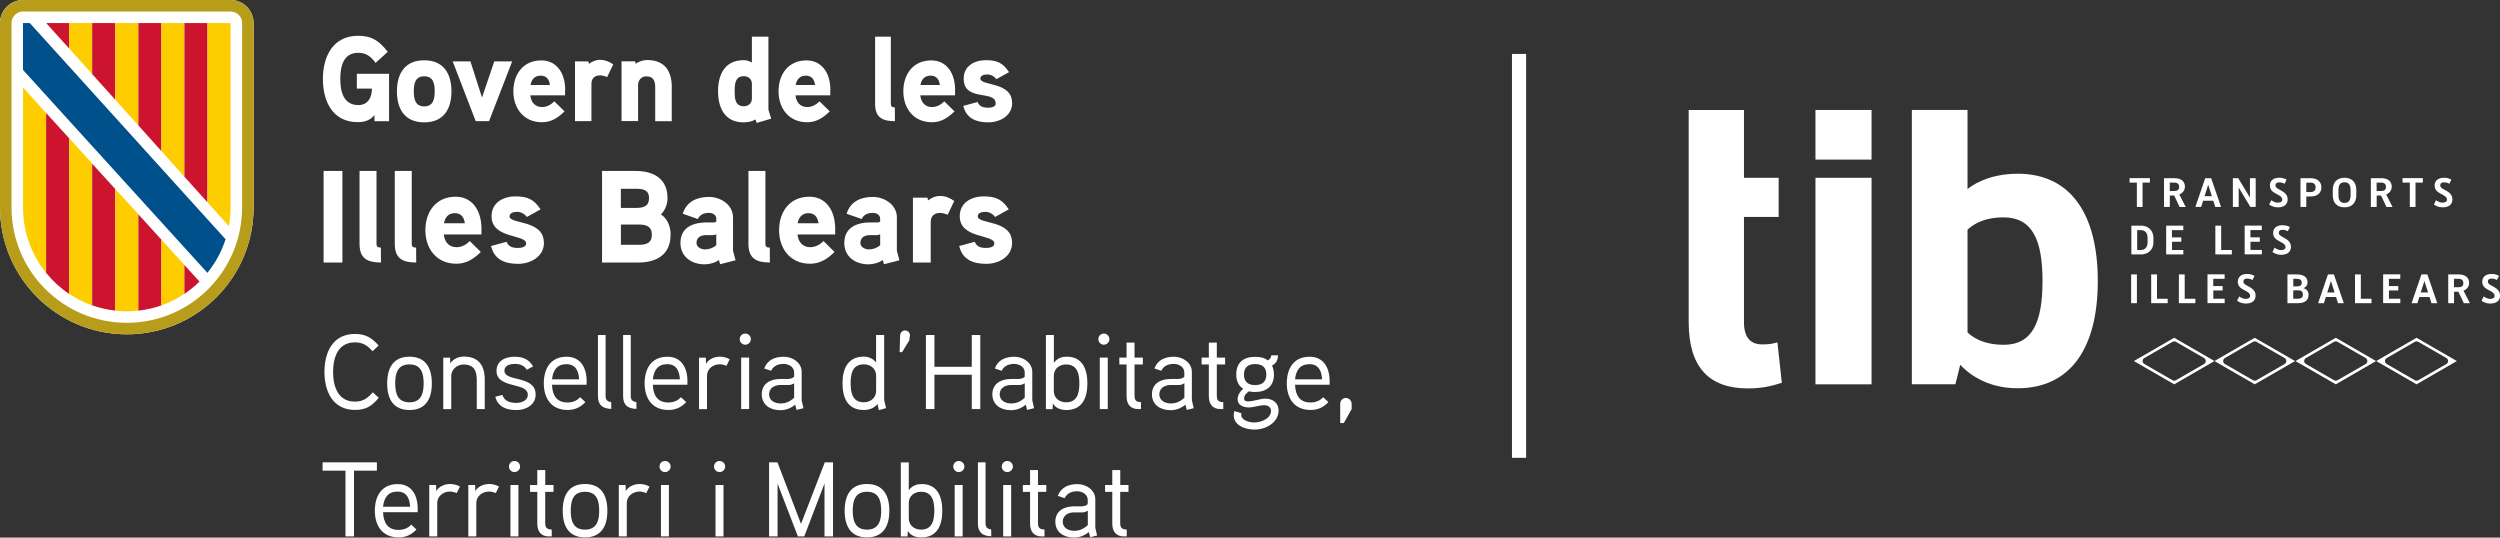 <?xml version="1.0" encoding="UTF-8"?>
<svg id="Capa_2" data-name="Capa 2" xmlns="http://www.w3.org/2000/svg" viewBox="0 0 464 99.78">
  <rect x="0" y="0" width="464" height="99.78" fill="#333333" stroke="none"/>
  <defs>
    <style>
      .cls-1 {
        fill: #00508b;
      }

      .cls-2 {
        fill: #b89d1b;
      }

      .cls-3 {
        fill: #fecd00;
      }

      .cls-4 {
        fill: #fff;
      }

      .cls-5 {
        fill: #cc142e;
      }
    </style>
  </defs>
  <g id="Capa_1-2" data-name="Capa 1">
    <polygon class="cls-4" points="34.69 38.15 34.75 38.11 34.69 38.05 34.69 38.15"/>
    <rect class="cls-4" x="280.62" y="10.01" width="2.63" height="74.96"/>
    <polygon class="cls-4" points="34.09 38.12 34.14 38.08 34.09 38.02 34.09 38.12"/>
    <g>
      <g>
        <path class="cls-4" d="M42.8,0H4.28C1.91,0,0,1.91,0,4.28v34.23c0,13,10.54,23.54,23.54,23.54s23.53-10.54,23.53-23.54V4.28c0-2.36-1.91-4.28-4.28-4.28"/>
        <path class="cls-2" d="M42.8,0H4.28C1.91,0,0,1.91,0,4.28v34.23c0,13,10.53,23.54,23.53,23.54s23.54-10.54,23.54-23.54V4.28c0-2.36-1.91-4.28-4.28-4.28M44.93,38.51c0,11.82-9.58,21.4-21.4,21.4S2.14,50.33,2.14,38.51V4.28c0-1.18.95-2.14,2.14-2.14h38.52c1.18,0,2.14.95,2.14,2.14v34.23h0Z"/>
        <polygon class="cls-5" points="12.84 4.28 8.57 4.28 12.84 9.01 12.84 4.28"/>
        <polygon class="cls-3" points="12.84 8.56 12.84 4.28 17.12 4.28 17.12 13.76 12.84 9.01 12.84 8.56"/>
        <polygon class="cls-5" points="17.11 4.28 21.4 4.28 21.4 18.52 17.11 13.76 17.11 4.28"/>
        <polygon class="cls-3" points="21.4 4.28 25.68 4.28 25.68 23.28 21.4 18.52 21.4 4.28"/>
        <polygon class="cls-5" points="25.68 4.28 29.96 4.28 29.96 28.05 25.68 23.28 25.68 4.28"/>
        <polygon class="cls-3" points="29.96 26.74 29.96 4.28 34.23 4.28 34.23 29.96 34.23 32.8 29.96 28.05 29.96 26.74"/>
        <polygon class="cls-5" points="34.23 4.28 38.51 4.28 38.51 37.56 34.23 32.8 34.23 4.28"/>
        <path class="cls-3" d="M38.51,37.56V4.28h4.28v34.24c0,1.18-.11,2.33-.31,3.45l-3.97-4.41Z"/>
        <path class="cls-3" d="M4.28,38.54c0,4.59,1.6,8.8,4.28,12.11v-29.68l-4.28-4.74v22.31Z"/>
        <path class="cls-5" d="M8.56,20.97v29.68c1.22,1.5,2.66,2.83,4.28,3.91v-28.89l-4.28-4.7Z"/>
        <path class="cls-3" d="M12.84,25.67v28.88c1.32.88,2.76,1.61,4.28,2.14v-26.33l-4.28-4.7Z"/>
        <path class="cls-5" d="M17.11,56.67c1.36.48,2.8.81,4.28.98v-22.57l-4.28-4.7v26.29Z"/>
        <path class="cls-3" d="M21.4,54.56v3.1c.7.08,1.42.12,2.14.12s1.44-.04,2.14-.12v-17.89l-4.28-4.7v19.49Z"/>
        <path class="cls-5" d="M29.96,44.48l-4.28-4.7v17.88c1.48-.17,2.92-.5,4.28-.98v-12.2Z"/>
        <path class="cls-3" d="M29.96,56.67c1.52-.54,2.96-1.26,4.28-2.15v-5.33l-4.28-4.71v12.2Z"/>
        <path class="cls-5" d="M34.23,49.19v5.35c1-.67,1.94-1.43,2.8-2.28l-2.8-3.07Z"/>
        <path class="cls-1" d="M38.51,50.62c1.47-1.83,2.62-3.92,3.36-6.22l-2.26-2.48L5.53,4.28h-1.26v8.7s33.36,36.72,33.37,36.72l.85.93h.02Z"/>
      </g>
      <g>
        <path class="cls-4" d="M66.23,13.7v2.74h2.8c0,1.59-.7,3.06-2.51,3.06-2.82,0-3.36-2.58-3.36-4.85s.52-4.85,3.34-4.85c1.51,0,2.35.72,3.21,1.87l2.25-2.04c-1.49-1.98-2.92-2.99-5.46-2.99-4.72,0-6.57,3.84-6.57,8.01s1.8,8.02,6.48,8.02c1.24,0,2.3-.32,3.09-1.32v1.14h2.71v-8.79h-5.97ZM83.79,16.96c0-3.3-1.47-5.77-5.06-5.77s-5.06,2.47-5.06,5.77,1.47,5.75,5.06,5.75,5.06-2.45,5.06-5.75M80.68,16.96c0,1.39-.27,2.79-1.94,2.79s-1.94-1.39-1.94-2.79.24-2.8,1.94-2.8,1.94,1.41,1.94,2.8M91.74,11.39l-2.28,6.71-2.15-6.71h-3.29l4.27,11.09h2.48l4.29-11.09h-3.32ZM104.9,16.71c0-3.25-1.67-5.5-4.43-5.5-3.39,0-5.19,2.58-5.19,5.75s1.94,5.73,5.3,5.73c1.69,0,2.95-.79,4.2-2.02l-1.9-1.86c-.54.56-1.33,1.06-2.28,1.06-1.33,0-2.06-.95-2.17-2.17h6.45v-.98h0ZM98.47,15.77c.18-1.03.76-1.73,1.88-1.73s1.58.74,1.72,1.73h-3.59ZM113.8,11.95c-.79-.56-1.56-.85-2.43-.85-1.17,0-2.06.76-2.06.76l-.11-.47h-2.48v11.09h3.05v-6.94c0-.95.57-1.55,1.6-1.55.43,0,.88.13,1.31.32l1.13-2.36ZM124.69,16.24c0-3.07-1.31-5.1-4.6-5.1-.72,0-1.6.29-2.1.69l-.12-.45h-2.51v11.09h3.07v-6.71c0-.87.63-1.59,1.51-1.59,1.4,0,1.67.92,1.67,2.14v6.18h3.07v-6.25h0ZM143.14,22.03c-.05-.16-.52-1.59-.52-1.66V6.81h-3.07v4.81c-.5-.32-.99-.45-1.54-.45-3.47,0-4.74,2.65-4.74,5.75s1.24,5.79,4.74,5.79c.76,0,1.56-.16,2.21-.54l.23.65,2.69-.8ZM139.55,18.3c0,.87-.65,1.42-1.51,1.42-1.65,0-1.69-1.57-1.69-2.78s.05-2.8,1.69-2.8c.86,0,1.51.54,1.51,1.42v2.75ZM154.12,16.71c0-3.25-1.67-5.5-4.43-5.5-3.39,0-5.19,2.58-5.19,5.75s1.94,5.73,5.3,5.73c1.69,0,2.95-.79,4.2-2.02l-1.9-1.86c-.54.56-1.33,1.06-2.28,1.06-1.33,0-2.06-.95-2.17-2.17h6.45v-.98h0ZM147.68,15.77c.18-1.03.76-1.73,1.88-1.73s1.58.74,1.72,1.73h-3.59ZM166.08,19.92c-.52,0-.74-.13-.74-.67V6.81h-2.92v12.49c0,2.51,1.36,3.19,3.68,3.19l-.02-2.57ZM177.27,16.71c0-3.25-1.67-5.5-4.42-5.5-3.39,0-5.19,2.58-5.19,5.75s1.94,5.73,5.3,5.73c1.69,0,2.95-.79,4.2-2.02l-1.9-1.86c-.54.56-1.33,1.06-2.28,1.06-1.33,0-2.06-.95-2.17-2.17h6.45v-.98ZM170.84,15.77c.18-1.03.76-1.73,1.88-1.73s1.58.74,1.72,1.73h-3.59ZM187.84,19.09c0-3.99-5.89-3.1-5.89-4.51,0-.65.84-.76,1.31-.76.65,0,1.28.35,1.67.87l2.35-1.3c-1.13-1.71-2.21-2.22-4.31-2.22s-4.11,1.06-4.11,3.41c0,4.42,5.94,2,5.94,4.65,0,.68-.95.76-1.44.76-1.15,0-1.65-.38-1.91-1.06l-2.66.72c.54,2.31,2.37,3.06,4.63,3.06,2.14,0,4.44-1.21,4.44-3.62"/>
        <path class="cls-4" d="M63.55,31.72h-3.49v17h3.49v-17ZM70.68,45.95c-.56,0-.8-.14-.8-.73v-13.5h-3.15v13.54c0,2.73,1.47,3.46,3.98,3.46l-.02-2.77ZM77.22,45.95c-.56,0-.8-.14-.8-.73v-13.5h-3.15v13.54c0,2.73,1.47,3.46,3.98,3.46l-.02-2.77ZM89.36,42.47c0-3.53-1.8-5.96-4.79-5.96-3.66,0-5.62,2.8-5.62,6.23s2.1,6.21,5.74,6.21c1.84,0,3.2-.85,4.55-2.19l-2.05-2.02c-.58.61-1.44,1.14-2.47,1.14-1.44,0-2.22-1.02-2.35-2.36h6.99v-1.04h0ZM82.4,41.44c.2-1.12.83-1.88,2.02-1.88s1.71.8,1.86,1.88h-3.88ZM100.94,45.04c0-4.33-6.37-3.36-6.37-4.89,0-.71.91-.83,1.42-.83.71,0,1.39.39,1.8.95l2.54-1.41c-1.22-1.85-2.4-2.41-4.66-2.41s-4.44,1.14-4.44,3.7c0,4.22,6.42,3.29,6.42,5.04,0,.73-1.02.83-1.56.83-1.24,0-1.78-.41-2.07-1.14l-2.88.78c.58,2.51,2.56,3.31,5.01,3.31,2.32,0,4.81-1.32,4.81-3.93M124.47,43.54c0-1.47-.56-2.92-1.8-3.75.8-.78,1.22-1.92,1.22-3.04,0-3.61-2.62-5.02-5.89-5.02h-6.26v17h6.64c3.45,0,6.08-1.42,6.08-5.19M120.46,36.76c0,1.58-1.1,1.83-2.42,1.83h-2.81v-3.55h2.81c1.29,0,2.42.19,2.42,1.73M120.98,43.56c0,1.68-1.2,1.88-2.59,1.88h-3.15v-3.77h3.15c1.39,0,2.59.21,2.59,1.9M136.05,46.46v-6.11c0-2.34-2.29-3.8-4.47-3.8-2.32,0-4.18.92-4.86,3.12l2.81.98c.37-.83,1.13-1.14,2.05-1.14.76,0,1.37.41,1.37,1.12v.34c0,.14-.09.29-.42.32,0,0-1.02-.02-1.84,0-3.06.17-4.4,1.63-4.4,3.82,0,2.56,2.1,3.95,4.47,3.95.88,0,1.95-.27,2.66-.8l.24.78,2.86-.73-.49-1.83ZM132.94,45.53c-.61.49-1.32.76-2.1.76-.66,0-1.57-.39-1.57-1.19,0-1.05.78-1.43,1.69-1.46h1.37c.24,0,.44-.05.61-.17v2.06ZM142.86,45.95c-.56,0-.8-.14-.8-.73v-13.5h-3.15v13.54c0,2.73,1.47,3.46,3.98,3.46l-.02-2.77ZM155.01,42.47c0-3.53-1.8-5.96-4.79-5.96-3.66,0-5.62,2.8-5.62,6.23s2.1,6.21,5.74,6.21c1.84,0,3.2-.85,4.55-2.19l-2.05-2.02c-.58.61-1.44,1.14-2.47,1.14-1.44,0-2.22-1.02-2.35-2.36h6.99v-1.04h0ZM148.04,41.44c.2-1.12.84-1.88,2.02-1.88s1.71.8,1.86,1.88h-3.88ZM166.46,46.46v-6.11c0-2.34-2.29-3.8-4.47-3.8-2.32,0-4.18.92-4.86,3.12l2.81.98c.36-.83,1.13-1.14,2.05-1.14.76,0,1.37.41,1.37,1.12v.34c0,.14-.09.29-.42.32,0,0-1.02-.02-1.84,0-3.06.17-4.4,1.63-4.4,3.82,0,2.56,2.1,3.95,4.47,3.95.88,0,1.95-.27,2.66-.8l.24.78,2.86-.73-.49-1.83ZM163.36,45.53c-.61.49-1.32.76-2.1.76-.66,0-1.57-.39-1.57-1.19,0-1.05.78-1.43,1.69-1.46h1.37c.24,0,.44-.05.61-.17v2.06ZM177.11,37.3c-.86-.61-1.69-.93-2.64-.93-1.27,0-2.22.83-2.22.83l-.12-.51h-2.69v12.03h3.3v-7.52c0-1.02.61-1.68,1.73-1.68.46,0,.95.14,1.42.34l1.21-2.55ZM187.84,45.04c0-4.33-6.37-3.36-6.37-4.89,0-.71.91-.83,1.42-.83.71,0,1.39.39,1.8.95l2.54-1.41c-1.22-1.85-2.4-2.41-4.66-2.41s-4.44,1.14-4.44,3.7c0,4.22,6.42,3.29,6.42,5.04,0,.73-1.02.83-1.56.83-1.24,0-1.78-.41-2.08-1.14l-2.88.78c.58,2.51,2.56,3.31,5.01,3.31,2.32,0,4.81-1.32,4.81-3.93"/>
        <path class="cls-4" d="M209.46,90.01h-1.54v-2.77h-1.48v2.77h-1.34v1.28h1.34v5.91c0,1.36.65,2.36,2.13,2.36h.55v-1.28c-.87-.02-1.21-.32-1.21-1.2v-5.79h1.54v-1.28h0ZM201.89,97.46c-.77.71-1.54,1.06-2.54,1.06s-2.1-.51-2.1-1.69,1.02-1.72,2.05-1.73h1.46c.39,0,.61-.02,1.14-.32v2.68ZM203.29,97.97v-5.32c0-1.69-1.69-2.8-3.31-2.8-1.73,0-3.06.63-3.65,2.18l1.28.43c.41-.95,1.38-1.28,2.32-1.28s1.95.58,1.95,1.58v.79c-.33.38-.79.42-1.22.43,0,0-1.18-.02-1.48,0-2.05.06-3.31,1.1-3.31,2.84,0,1.95,1.55,2.95,3.43,2.95,1.01,0,1.89-.3,2.78-1.02l.26.96,1.28-.32-.33-1.43ZM194.19,90.01h-1.54v-2.77h-1.47v2.77h-1.34v1.28h1.34v5.91c0,1.36.65,2.36,2.13,2.36h.55v-1.28c-.87-.02-1.21-.32-1.21-1.2v-5.79h1.54v-1.28h0ZM187.67,90.01h-1.48v9.55h1.48v-9.55ZM187.99,86.6c0-.59-.47-1.04-1.04-1.04s-1.02.45-1.02,1.04c0,.55.45,1.02,1.02,1.02s1.04-.47,1.04-1.02M183.97,98.26c-.8-.06-1.05-.54-1.05-1.09v-11.36h-1.42v11.36c0,1.62.83,2.32,2.48,2.36l-.02-1.28ZM178.67,90.01h-1.48v9.55h1.48v-9.55ZM178.99,86.6c0-.59-.47-1.04-1.04-1.04s-1.02.45-1.02,1.04c0,.55.46,1.02,1.02,1.02s1.04-.47,1.04-1.02M173.41,94.79c0,1.58-.28,3.51-2.46,3.51-1.22,0-2.28-.77-2.28-2.09v-2.85c0-1.3,1.04-2.09,2.28-2.09,2.18,0,2.46,1.95,2.46,3.52M174.89,94.78c0-2.6-.91-4.94-3.82-4.94-.8,0-1.71.21-2.4,1.14v-5.16h-1.48v13.75h1.24l.06-1.04c.55.97,1.63,1.22,2.48,1.22,2.99,0,3.92-2.29,3.92-4.97M163.55,94.79c0,1.77-.42,3.51-2.64,3.51s-2.64-1.73-2.64-3.51.39-3.52,2.64-3.52,2.64,1.75,2.64,3.52M165.06,94.79c0-2.81-1.1-4.96-4.15-4.96s-4.14,2.14-4.14,4.96,1.09,4.95,4.14,4.95,4.15-2.13,4.15-4.95M154.6,85.81h-1.52l-4.41,11.42-4.37-11.42h-1.56v13.75h1.58v-9.81l3.77,9.81h1.18l3.76-9.83v9.83h1.58v-13.75h0ZM134.28,90.01h-1.48v9.55h1.48v-9.55ZM134.59,86.6c0-.59-.47-1.04-1.05-1.04s-1.02.45-1.02,1.04c0,.55.45,1.02,1.02,1.02s1.05-.47,1.05-1.02M124.15,90.01h-1.48v9.55h1.48v-9.55ZM124.47,86.6c0-.59-.47-1.04-1.05-1.04s-1.02.45-1.02,1.04c0,.55.45,1.02,1.02,1.02s1.05-.47,1.05-1.02M120.54,90.3c-.59-.32-1.2-.47-1.85-.47-.98,0-2.05.45-2.54,1.32l-.04-1.14h-1.26v9.55h1.48v-6.22c0-1.21,1.09-2.11,2.36-2.11.43,0,.87.12,1.26.28l.59-1.19ZM111.21,94.79c0,1.77-.41,3.51-2.64,3.51s-2.64-1.73-2.64-3.51.39-3.52,2.64-3.52,2.64,1.75,2.64,3.52M112.73,94.79c0-2.81-1.1-4.96-4.15-4.96s-4.14,2.14-4.14,4.96,1.09,4.95,4.14,4.95,4.15-2.13,4.15-4.95M102.74,90.01h-1.54v-2.77h-1.48v2.77h-1.34v1.28h1.34v5.91c0,1.36.65,2.36,2.13,2.36h.55v-1.28c-.87-.02-1.21-.32-1.21-1.2v-5.79h1.54v-1.28h0ZM96.22,90.01h-1.48v9.55h1.48v-9.55ZM96.53,86.6c0-.59-.47-1.04-1.05-1.04s-1.02.45-1.02,1.04c0,.55.46,1.02,1.02,1.02s1.05-.47,1.05-1.02M92.61,90.3c-.59-.32-1.2-.47-1.85-.47-.98,0-2.05.45-2.54,1.32l-.04-1.14h-1.26v9.55h1.48v-6.22c0-1.21,1.09-2.11,2.36-2.11.43,0,.87.12,1.26.28l.59-1.19ZM85.36,90.3c-.59-.32-1.2-.47-1.85-.47-.98,0-2.05.45-2.54,1.32l-.04-1.14h-1.26v9.55h1.48v-6.22c0-1.21,1.09-2.11,2.36-2.11.43,0,.87.12,1.26.28l.59-1.19ZM71.1,94.05c.16-1.69.95-2.81,2.66-2.81s2.28,1.26,2.36,2.81h-5.03ZM77.52,94.36c0-2.58-1.22-4.51-3.7-4.51-2.97,0-4.25,2.18-4.25,4.94s1.38,4.95,4.41,4.95c1.39,0,2.4-.51,3.31-1.46l-.96-.91c-.58.63-1.36.98-2.35.98-2.05,0-2.82-1.36-2.88-3.29h6.42s0-.7,0-.7ZM69.96,85.81h-10.09v1.54h4.25v12.21h1.58v-12.21h4.25v-1.54Z"/>
        <path class="cls-4" d="M250.86,74.96c0-.61-.47-1.1-1.1-1.1-.55,0-1.02.49-1.02,1.1v3.56h.67l1.46-2.6v-.96h0ZM240.36,70.41c.16-1.69.95-2.82,2.66-2.82s2.28,1.26,2.36,2.82h-5.03ZM246.78,70.72c0-2.58-1.22-4.51-3.7-4.51-2.98,0-4.25,2.18-4.25,4.94s1.38,4.94,4.41,4.94c1.4,0,2.4-.51,3.31-1.46l-.97-.91c-.57.63-1.36.98-2.34.98-2.05,0-2.81-1.36-2.88-3.29h6.42v-.7ZM235.03,69.5c0,1.34-.75,1.97-2.09,1.97s-2.06-.63-2.06-1.97.8-1.93,2.09-1.93,2.06.59,2.06,1.93M236.44,69.53c0-.54-.08-1.06-.35-1.69.84-.41,1.09-1.14,1.12-1.89h-1.26c-.04.41-.24.73-.65.93-.69-.54-1.54-.65-2.36-.65-2.19,0-3.49,1.09-3.49,3.29,0,1.01.32,2.03,1.3,2.64-.69.58-1.05,1.28-1.05,1.95,0,1.06,1.02,1.51,2.06,1.51.98,0,1.91-.41,2.92-.41.57,0,1.22.32,1.22,1.02,0,1.46-1.84,2.18-3.13,2.18-.95,0-2.39-.43-2.39-1.39,0-.12.02-.22.04-.32l-1.32-.41c-.08.24-.12.51-.12.75,0,1.95,2.13,2.69,3.9,2.69,2.11,0,4.43-1.34,4.43-3.56,0-1.34-1.06-2.18-2.42-2.18-1.1,0-2.17.51-3.29.51-.33,0-.69-.08-.69-.55,0-.57.43-1.02.91-1.32.42.09.71.13,1.09.13,2.17,0,3.54-1.1,3.54-3.24M227.38,66.37h-1.54v-2.78h-1.48v2.78h-1.34v1.28h1.34v5.91c0,1.36.65,2.36,2.13,2.36h.55v-1.28c-.87-.02-1.2-.32-1.2-1.21v-5.79h1.54v-1.28h0ZM219.82,73.82c-.76.71-1.54,1.06-2.54,1.06s-2.11-.51-2.11-1.69,1.02-1.72,2.05-1.73h1.46c.39,0,.61-.02,1.14-.32v2.68h0ZM221.21,74.33v-5.32c0-1.69-1.69-2.8-3.31-2.8-1.73,0-3.06.63-3.64,2.18l1.28.43c.41-.95,1.38-1.28,2.32-1.28s1.95.57,1.95,1.58v.79c-.33.37-.79.41-1.22.43,0,0-1.18-.02-1.48,0-2.05.06-3.31,1.1-3.31,2.84,0,1.95,1.55,2.95,3.43,2.95,1.01,0,1.89-.3,2.78-1.02l.26.97,1.28-.32-.33-1.44ZM212.11,66.37h-1.54v-2.78h-1.48v2.78h-1.34v1.28h1.34v5.91c0,1.36.65,2.36,2.13,2.36h.55v-1.28c-.87-.02-1.2-.32-1.2-1.21v-5.79h1.54v-1.28h0ZM205.6,66.37h-1.48v9.55h1.48v-9.55ZM205.91,62.96c0-.59-.47-1.05-1.04-1.05s-1.02.46-1.02,1.05c0,.55.46,1.02,1.02,1.02s1.04-.47,1.04-1.02M200.33,71.16c0,1.58-.28,3.51-2.46,3.51-1.22,0-2.28-.77-2.28-2.09v-2.85c0-1.3,1.04-2.09,2.28-2.09,2.18,0,2.46,1.95,2.46,3.52M201.82,71.14c0-2.6-.91-4.94-3.82-4.94-.81,0-1.72.21-2.4,1.14v-5.16h-1.48v13.75h1.24l.06-1.05c.55.97,1.64,1.22,2.48,1.22,2.99,0,3.92-2.28,3.92-4.96M190.19,73.82c-.76.71-1.54,1.06-2.54,1.06s-2.11-.51-2.11-1.69,1.02-1.72,2.05-1.73h1.46c.39,0,.61-.02,1.14-.32v2.68h0ZM191.59,74.33v-5.32c0-1.69-1.69-2.8-3.31-2.8-1.73,0-3.06.63-3.64,2.18l1.28.43c.41-.95,1.38-1.28,2.32-1.28s1.95.57,1.95,1.58v.79c-.33.37-.79.41-1.22.43,0,0-1.18-.02-1.48,0-2.05.06-3.31,1.1-3.31,2.84,0,1.95,1.56,2.95,3.43,2.95,1,0,1.89-.3,2.77-1.02l.26.97,1.28-.32-.32-1.44ZM181.94,62.17h-1.58v5.91h-6.93v-5.91h-1.58v13.75h1.58v-6.37h6.93v6.37h1.58v-13.75ZM168.88,62.21c.04-.47-.41-.88-.91-.88s-.88.42-.91.91l-.09,3.11.45.02,1.34-2.18.12-.97ZM162.6,72.57c0,1.3-1.05,2.09-2.28,2.09-2.18,0-2.44-1.91-2.44-3.53s.26-3.51,2.46-3.51c1.24,0,2.27.81,2.27,2.09v2.86ZM164.45,75.75c-.02-.06-.35-1.5-.35-1.52v-12.06h-1.5v5.11c-.58-.8-1.54-1.09-2.27-1.09-2.99,0-3.96,2.27-3.96,4.94s.91,4.96,3.94,4.96c.91,0,1.89-.28,2.56-1.1l.25,1.13,1.32-.37ZM147.39,73.82c-.77.71-1.54,1.06-2.54,1.06s-2.11-.51-2.11-1.69,1.02-1.72,2.05-1.73h1.46c.39,0,.61-.02,1.14-.32v2.68h0ZM148.79,74.33v-5.32c0-1.69-1.69-2.8-3.31-2.8-1.73,0-3.06.63-3.64,2.18l1.28.43c.41-.95,1.38-1.28,2.32-1.28s1.95.57,1.95,1.58v.79c-.34.37-.79.41-1.22.43,0,0-1.18-.02-1.48,0-2.05.06-3.31,1.1-3.31,2.84,0,1.95,1.55,2.95,3.43,2.95,1.01,0,1.89-.3,2.78-1.02l.25.97,1.28-.32-.33-1.44ZM139.04,66.37h-1.48v9.55h1.48v-9.55ZM139.36,62.96c0-.59-.47-1.05-1.05-1.05s-1.02.46-1.02,1.05c0,.55.46,1.02,1.02,1.02s1.05-.47,1.05-1.02M135.43,66.67c-.59-.32-1.2-.47-1.85-.47-.98,0-2.05.45-2.54,1.32l-.04-1.14h-1.26v9.55h1.48v-6.22c0-1.2,1.09-2.1,2.36-2.1.43,0,.87.12,1.26.28l.58-1.2ZM121.17,70.41c.16-1.69.95-2.82,2.66-2.82s2.28,1.26,2.36,2.82h-5.03ZM127.59,70.72c0-2.58-1.22-4.51-3.7-4.51-2.97,0-4.25,2.18-4.25,4.94s1.38,4.94,4.41,4.94c1.4,0,2.4-.51,3.31-1.46l-.97-.91c-.58.63-1.36.98-2.35.98-2.05,0-2.81-1.36-2.88-3.29h6.42v-.7h0ZM118.12,74.62c-.8-.06-1.05-.53-1.05-1.09v-11.36h-1.42v11.36c0,1.62.83,2.32,2.48,2.36l-.02-1.28ZM113.45,74.62c-.81-.06-1.05-.53-1.05-1.09v-11.36h-1.42v11.36c0,1.62.83,2.32,2.48,2.36l-.02-1.28ZM102.46,70.41c.16-1.69.95-2.82,2.66-2.82s2.28,1.26,2.36,2.82h-5.03ZM108.88,70.72c0-2.58-1.22-4.51-3.7-4.51-2.98,0-4.25,2.18-4.25,4.94s1.38,4.94,4.41,4.94c1.39,0,2.4-.51,3.31-1.46l-.97-.91c-.58.63-1.36.98-2.35.98-2.05,0-2.81-1.36-2.88-3.29h6.42v-.7h0ZM99.41,73.19c0-3.58-5.79-2.28-5.79-4.37,0-1.09,1.22-1.28,1.95-1.28.91,0,1.69.28,2.21,1.09l1.17-.63c-.83-1.34-1.88-1.79-3.48-1.79-1.73,0-3.32.8-3.32,2.62,0,3.39,5.81,2.03,5.81,4.43,0,1.17-1.28,1.52-2.17,1.52-1.2,0-2.21-.39-2.54-1.48l-1.32.33c.45,1.84,2.02,2.48,3.88,2.48s3.61-.98,3.61-2.92M89.97,70.51c0-2.62-1.09-4.33-3.88-4.33-.87,0-1.91.35-2.52,1.26l-.04-1.06h-1.26v9.55h1.48v-6.19c0-1.05.98-2.09,2.28-2.09,1.97,0,2.46,1.22,2.46,2.89v5.38h1.48v-5.41h0ZM78.63,71.16c0,1.77-.41,3.51-2.64,3.51s-2.64-1.73-2.64-3.51.39-3.53,2.64-3.53,2.64,1.76,2.64,3.53M80.15,71.16c0-2.81-1.1-4.96-4.15-4.96s-4.14,2.15-4.14,4.96,1.09,4.94,4.14,4.94,4.15-2.12,4.15-4.94M69.19,72.81c-.91,1.06-1.79,1.73-3.31,1.73-3.23,0-4.06-2.94-4.06-5.5s.83-5.5,4.06-5.5c1.5,0,2.36.63,3.27,1.65l1.12-1.06c-1.24-1.44-2.43-2.15-4.4-2.15-4.1,0-5.65,3.39-5.65,7.05s1.58,7.05,5.67,7.05c2.06,0,3.11-.71,4.41-2.25l-1.12-1.03Z"/>
      </g>
    </g>
    <g>
      <g>
        <path class="cls-4" d="M403.53,62.69l-7.48,4.32,7.48,4.32,7.48-4.32-7.48-4.32ZM409.07,67.56l-5.22,3.01c-.2.11-.44.11-.64,0l-5.22-3.01c-.43-.25-.43-.86,0-1.11l5.22-3.01c.2-.11.44-.11.64,0l5.22,3.01c.43.25.43.86,0,1.11Z"/>
        <path class="cls-4" d="M418.48,62.69l-7.48,4.32,7.48,4.32,7.48-4.32-7.48-4.32ZM424.02,67.56l-5.22,3.01c-.2.11-.44.11-.64,0l-5.22-3.01c-.43-.25-.43-.86,0-1.11l5.22-3.01c.2-.11.44-.11.64,0l5.22,3.01c.43.25.43.86,0,1.11Z"/>
        <path class="cls-4" d="M433.52,62.69l-7.48,4.32,7.48,4.32,7.48-4.32-7.48-4.32ZM439.06,67.56l-5.22,3.01c-.2.11-.44.11-.64,0l-5.22-3.01c-.43-.25-.43-.86,0-1.11l5.22-3.01c.2-.11.44-.11.64,0l5.22,3.01c.43.25.43.86,0,1.11Z"/>
        <path class="cls-4" d="M448.51,62.69l-7.48,4.32,7.48,4.32,7.48-4.32-7.48-4.32ZM454.05,67.56l-5.22,3.01c-.2.11-.44.11-.64,0l-5.22-3.01c-.43-.25-.43-.86,0-1.11l5.22-3.01c.2-.11.44-.11.64,0l5.22,3.01c.43.25.43.86,0,1.11Z"/>
      </g>
      <rect class="cls-4" x="336.95" y="33" width="10.41" height="38.33"/>
      <rect class="cls-4" x="336.95" y="20.41" width="10.41" height="9.21"/>
      <path class="cls-4" d="M323.68,20.41v12.59h6.44v7.26h-6.44v19.54c0,2.99,1.35,4.12,3.37,4.12,1.12,0,1.72-.07,2.84-.37l.82,7.49c-2.02.67-3.89,1.05-6.29,1.05-7.11,0-11-3.82-11-12.28V20.41h10.26Z"/>
      <path class="cls-4" d="M374.45,32.25c-5.75,0-8.8,2.44-9.28,2.85v-14.7h-10.33v50.92h8.08l.9-3.62c1.29,1.41,4.7,4.36,10.63,4.36,9.81,0,14.9-7.41,14.9-19.91s-5.09-19.91-14.9-19.91ZM371.83,63.99c-4.27,0-6.27-1.9-6.66-2.31v-19.03c.39-.41,2.39-2.31,6.66-2.31,5.39,0,7.26,4.19,7.26,11.83s-1.87,11.83-7.26,11.83Z"/>
      <g>
        <g>
          <path class="cls-4" d="M399.02,33.89h-1.36v4.52h-1.06v-4.52h-1.35v-.83h3.77v.83Z"/>
          <path class="cls-4" d="M402.72,36.28v2.13h-1.08v-5.34h1.94c1.22,0,1.94.59,1.94,1.58,0,1.08-1.05,1.45-1.04,1.45l1.19,2.32h-1.13l-1.01-2.13h-.82ZM402.72,35.45h.84c.6,0,.89-.26.89-.76s-.29-.8-.88-.8h-.86v1.56Z"/>
          <path class="cls-4" d="M410.78,37.26h-1.88l-.36,1.15h-1.08l1.83-5.34h1.1l1.84,5.34h-1.08l-.36-1.15ZM409.16,36.42h1.36l-.67-2.1h-.02l-.67,2.1Z"/>
          <path class="cls-4" d="M418.66,38.41h-.99l-2.15-3.57h-.02v3.57h-1.08v-5.34h1l2.15,3.57h.02v-3.57h1.07v5.34Z"/>
          <path class="cls-4" d="M421.28,34.48c0-1.05.78-1.49,1.72-1.49s1.39.36,1.39.36l-.38.76s-.42-.27-.94-.27c-.57,0-.74.24-.74.6,0,.84,2.26.87,2.26,2.56,0,1.08-.84,1.48-1.81,1.48s-1.62-.52-1.62-.52l.4-.81s.55.46,1.2.46c.43,0,.83-.15.83-.55,0-1.1-2.29-.97-2.29-2.59Z"/>
          <path class="cls-4" d="M428.05,36.47v1.94h-1.08v-5.34h1.9c.61,0,1.1.15,1.45.47.36.32.53.73.53,1.24s-.18.91-.53,1.23c-.35.31-.84.46-1.45.46h-.82ZM428.05,35.65h.82c.6,0,.91-.36.91-.87s-.3-.88-.91-.88h-.82v1.75Z"/>
          <path class="cls-4" d="M437.33,35.27v.94c0,1.41-.78,2.27-2.19,2.27s-2.18-.86-2.18-2.27v-.94c0-1.42.78-2.28,2.18-2.28s2.19.86,2.19,2.28ZM436.27,36.23v-.97c0-1-.38-1.43-1.13-1.43s-1.12.43-1.12,1.43v.97c0,1,.38,1.43,1.12,1.43s1.13-.43,1.13-1.43Z"/>
          <path class="cls-4" d="M441.11,36.28v2.13h-1.08v-5.34h1.94c1.22,0,1.94.59,1.94,1.58,0,1.08-1.05,1.45-1.04,1.45l1.19,2.32h-1.13l-1.01-2.13h-.82ZM441.11,35.45h.84c.6,0,.89-.26.89-.76s-.29-.8-.88-.8h-.86v1.56Z"/>
          <path class="cls-4" d="M449.68,33.89h-1.36v4.52h-1.06v-4.52h-1.35v-.83h3.77v.83Z"/>
          <path class="cls-4" d="M451.86,34.48c0-1.05.78-1.49,1.72-1.49s1.39.36,1.39.36l-.38.76s-.42-.27-.94-.27c-.57,0-.74.24-.74.6,0,.84,2.26.87,2.26,2.56,0,1.08-.84,1.48-1.81,1.48s-1.62-.52-1.62-.52l.39-.81s.55.46,1.2.46c.43,0,.83-.15.83-.55,0-1.1-2.29-.97-2.29-2.59Z"/>
        </g>
        <g>
          <path class="cls-4" d="M395.58,47.22v-5.34h1.84c.65,0,1.18.21,1.61.63.43.42.64.95.64,1.6v.89c0,.65-.21,1.19-.64,1.6-.43.41-.96.62-1.61.62h-1.84ZM396.66,42.71v3.69h.7c.77,0,1.23-.57,1.23-1.4v-.9c0-.83-.46-1.39-1.23-1.39h-.7Z"/>
          <path class="cls-4" d="M404.86,44.87h-1.74v1.53h2.11v.82h-3.19v-5.34h3.18v.83h-2.11v1.35h1.74v.81Z"/>
        </g>
        <g>
          <path class="cls-4" d="M412.25,46.4h1.98v.82h-3.06v-5.34h1.08v4.52Z"/>
          <path class="cls-4" d="M419.43,44.86h-1.74v1.53h2.11v.82h-3.19v-5.34h3.18v.83h-2.11v1.35h1.74v.81Z"/>
          <path class="cls-4" d="M421.89,43.29c0-1.05.78-1.49,1.72-1.49s1.39.36,1.39.36l-.38.76s-.42-.27-.94-.27c-.57,0-.74.24-.74.6,0,.84,2.26.87,2.26,2.56,0,1.08-.84,1.48-1.81,1.48s-1.62-.52-1.62-.52l.39-.81s.55.46,1.2.46c.43,0,.83-.15.83-.55,0-1.1-2.29-.97-2.29-2.59Z"/>
        </g>
        <g>
          <path class="cls-4" d="M396.61,56.27h-1.07v-5.34h1.07v5.34Z"/>
          <path class="cls-4" d="M400.34,55.45h1.98v.82h-3.06v-5.34h1.08v4.52Z"/>
          <path class="cls-4" d="M405.48,55.45h1.98v.82h-3.06v-5.34h1.08v4.52Z"/>
          <path class="cls-4" d="M412.53,53.91h-1.74v1.53h2.11v.82h-3.19v-5.34h3.18v.83h-2.11v1.35h1.74v.81Z"/>
          <path class="cls-4" d="M415.33,52.34c0-1.05.78-1.49,1.72-1.49s1.39.36,1.39.36l-.38.76s-.42-.27-.94-.27c-.57,0-.74.24-.74.6,0,.84,2.26.87,2.26,2.56,0,1.08-.84,1.48-1.81,1.48s-1.62-.52-1.62-.52l.39-.81s.55.46,1.2.46c.43,0,.83-.15.83-.55,0-1.1-2.29-.97-2.29-2.59Z"/>
          <path class="cls-4" d="M424.55,56.27v-5.34h1.73c1.25,0,2,.5,2,1.46,0,.5-.27.91-.77,1.1.64.15.96.64.96,1.22,0,1.02-.7,1.56-1.94,1.56h-1.98ZM425.63,53.16h.7c.57,0,.88-.23.88-.69,0-.49-.31-.72-.92-.72h-.66v1.41ZM425.63,53.9v1.54h.91c.57,0,.88-.25.88-.74,0-.52-.24-.81-.8-.81h-.98Z"/>
          <path class="cls-4" d="M433.56,55.12h-1.88l-.36,1.15h-1.08l1.83-5.34h1.1l1.84,5.34h-1.08l-.36-1.15ZM431.94,54.28h1.36l-.67-2.1h-.02l-.67,2.1Z"/>
          <path class="cls-4" d="M438.17,55.45h1.98v.82h-3.06v-5.34h1.08v4.52Z"/>
          <path class="cls-4" d="M445.13,53.91h-1.74v1.53h2.11v.82h-3.19v-5.34h3.18v.83h-2.11v1.35h1.74v.81Z"/>
          <path class="cls-4" d="M450.91,55.12h-1.88l-.36,1.15h-1.08l1.83-5.34h1.1l1.84,5.34h-1.08l-.36-1.15ZM449.29,54.28h1.36l-.67-2.1h-.02l-.67,2.1Z"/>
          <path class="cls-4" d="M455.47,54.14v2.13h-1.08v-5.34h1.94c1.22,0,1.94.59,1.94,1.58,0,1.08-1.05,1.45-1.04,1.45l1.19,2.32h-1.13l-1.01-2.13h-.82ZM455.47,53.31h.84c.6,0,.89-.26.89-.76s-.29-.8-.88-.8h-.86v1.56Z"/>
          <path class="cls-4" d="M460.7,52.34c0-1.05.78-1.49,1.72-1.49s1.39.36,1.39.36l-.38.76s-.42-.27-.94-.27c-.57,0-.74.24-.74.6,0,.84,2.26.87,2.26,2.56,0,1.08-.84,1.48-1.81,1.48s-1.62-.52-1.62-.52l.39-.81s.55.46,1.2.46c.43,0,.83-.15.83-.55,0-1.1-2.29-.97-2.29-2.59Z"/>
        </g>
      </g>
    </g>
  </g>
</svg>